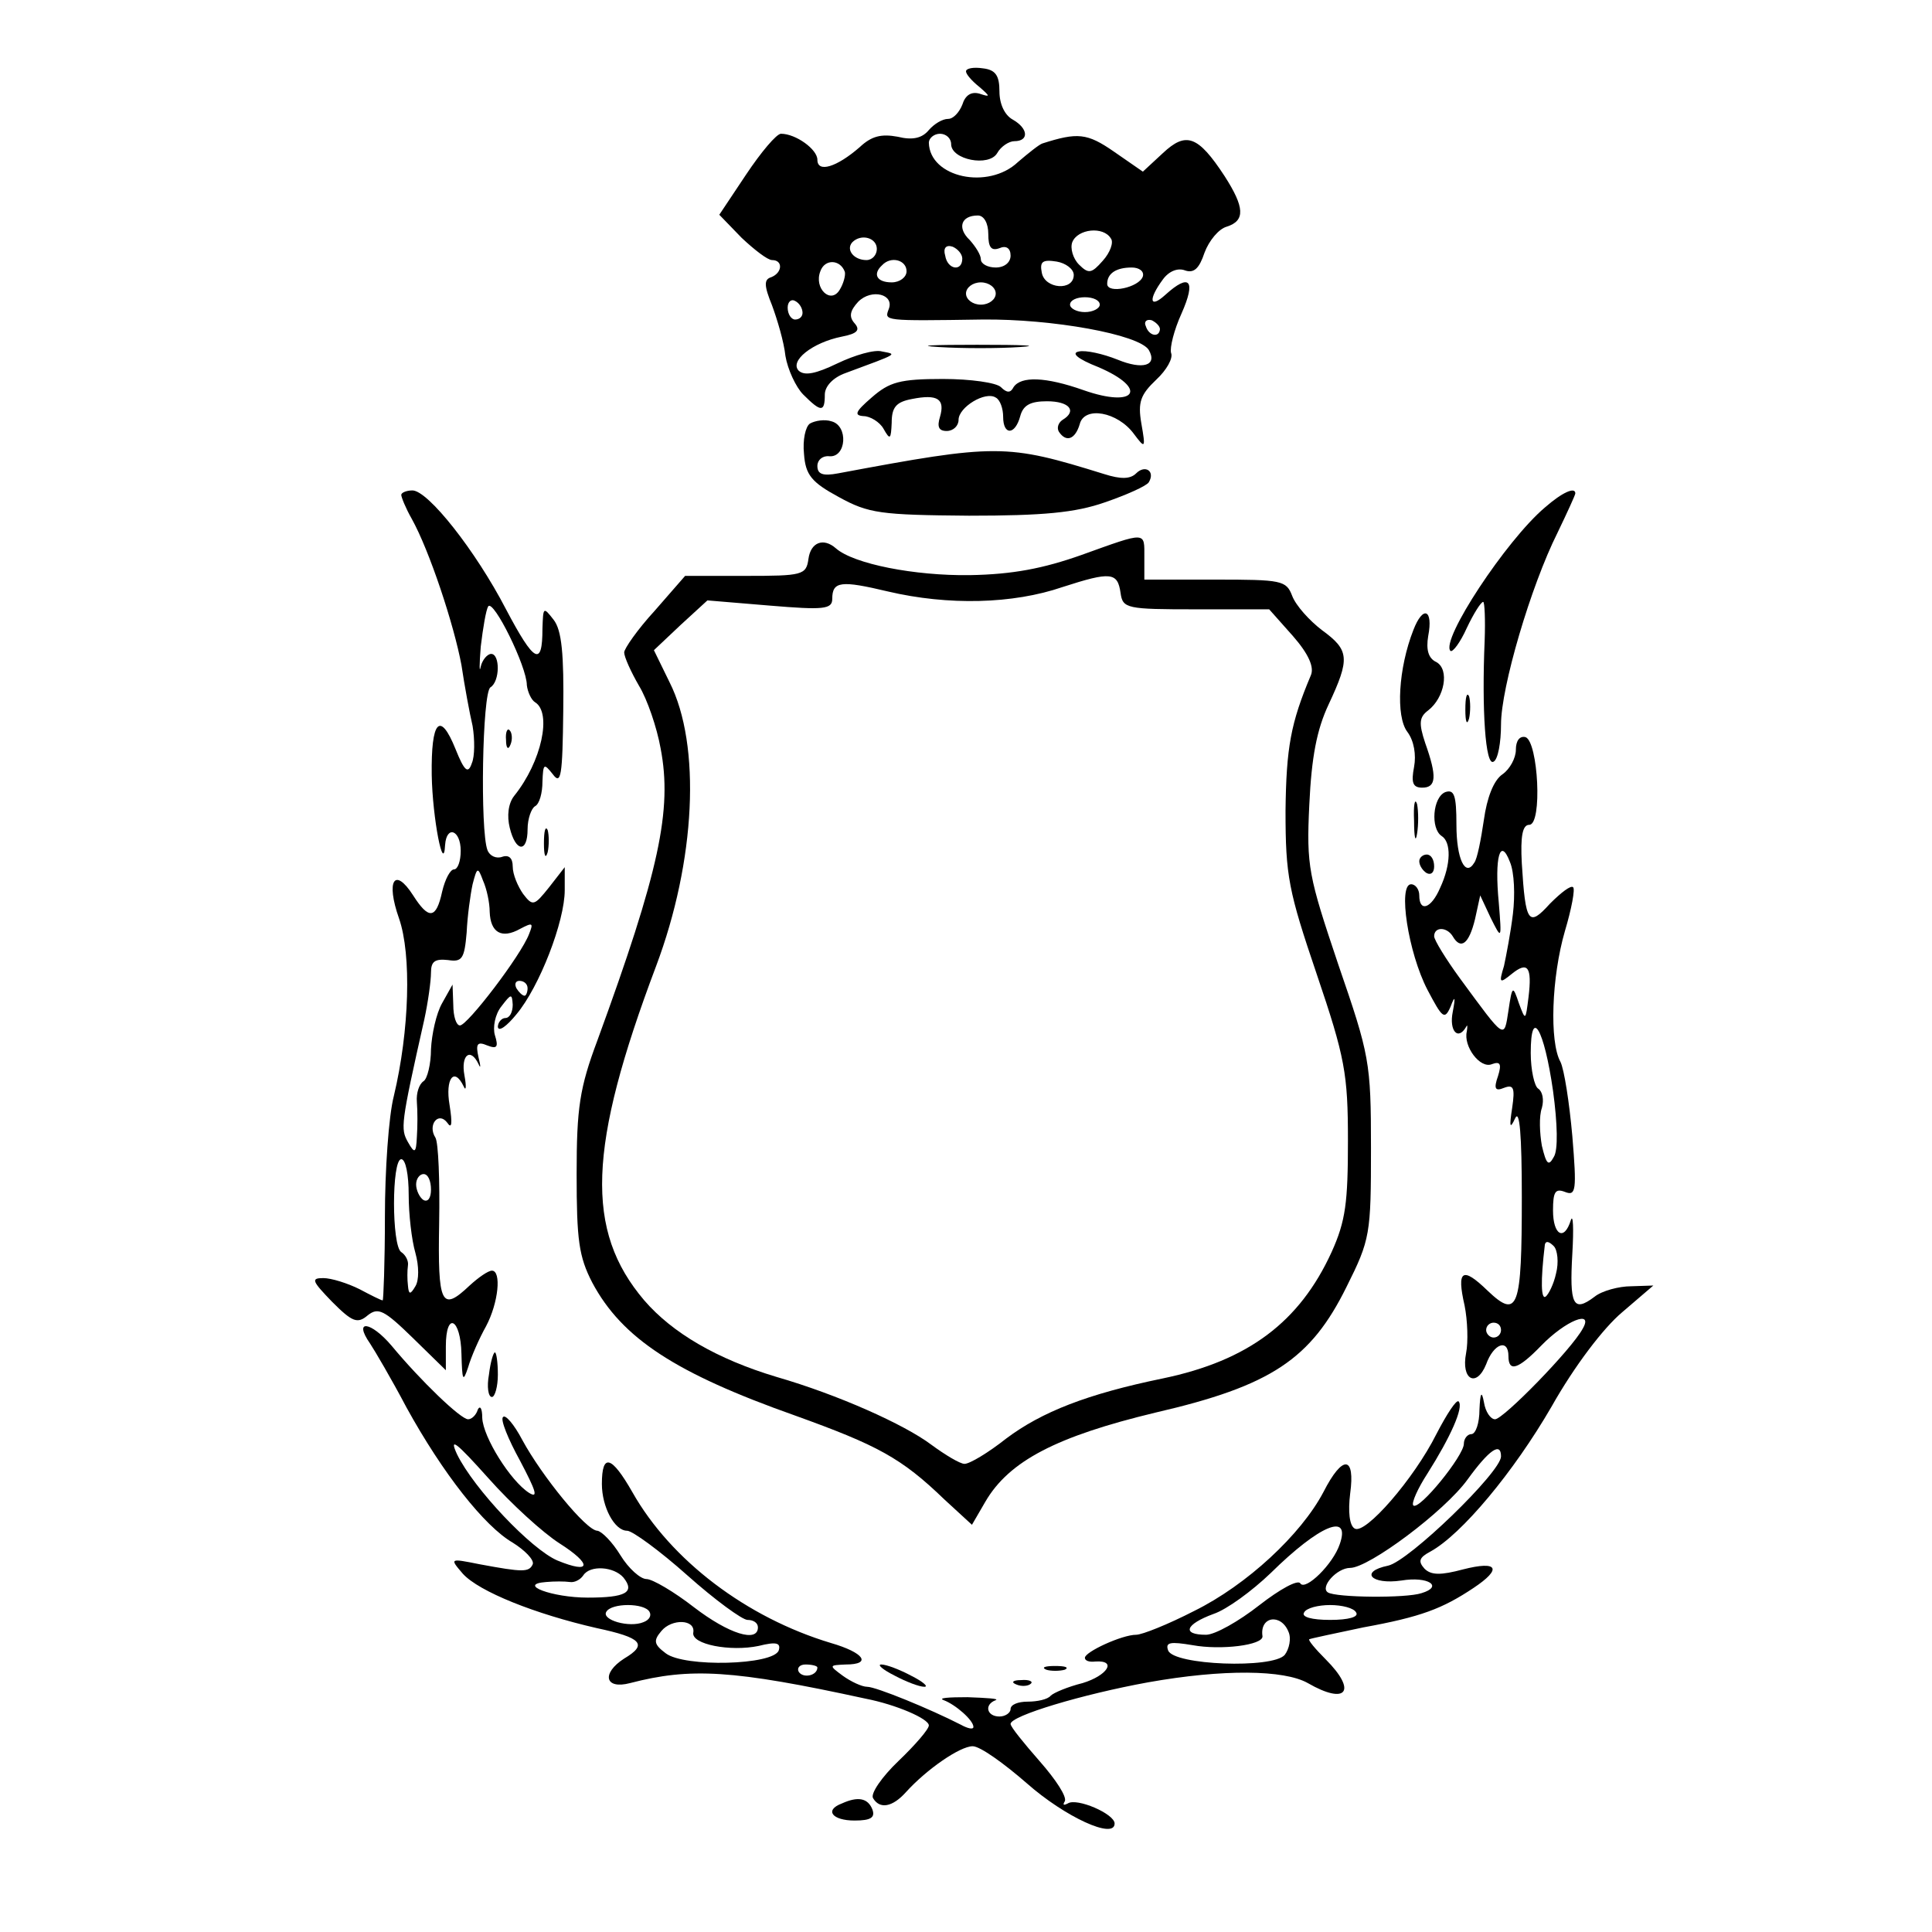 <?xml version="1.0" standalone="no"?>
<!DOCTYPE svg PUBLIC "-//W3C//DTD SVG 20010904//EN"
 "http://www.w3.org/TR/2001/REC-SVG-20010904/DTD/svg10.dtd">
<svg version="1.0" xmlns="http://www.w3.org/2000/svg"
 width="260pt" height="260pt" viewBox="0 0 260 260"
 preserveAspectRatio="xMidYMid meet">
<g transform="translate(0,260) scale(0.1,-0.1)"
fill="#000000" stroke="none">
<path d="M1300 2504 c0 -4 8 -13 18 -21 15 -13 15 -14 0 -9 -11 3 -19 -2 -23
-15 -4 -10 -12 -19 -19 -19 -8 0 -19 -7 -26 -15 -9 -11 -22 -14 -42 -9 -22 4
-35 1 -51 -14 -31 -27 -57 -35 -57 -17 0 14 -29 35 -49 35 -6 0 -27 -25 -47
-55 l-36 -54 30 -31 c17 -16 35 -30 41 -30 15 0 14 -17 -1 -23 -10 -3 -10 -11
1 -38 7 -19 16 -49 18 -68 3 -18 14 -42 24 -52 24 -24 29 -24 29 0 0 11 11 23
28 29 73 27 69 25 49 29 -10 3 -37 -5 -60 -16 -29 -14 -44 -17 -52 -10 -13 13
18 38 58 46 21 4 25 9 17 18 -8 9 -6 17 5 29 18 18 49 10 41 -10 -6 -16 -8
-16 126 -14 94 1 211 -20 224 -41 12 -21 -8 -27 -42 -13 -20 8 -43 13 -52 11
-11 -2 -2 -10 26 -21 68 -29 51 -56 -20 -31 -51 18 -84 19 -94 4 -4 -8 -9 -8
-17 0 -6 6 -41 11 -78 11 -58 0 -72 -4 -96 -25 -22 -19 -24 -24 -11 -25 9 0
22 -8 27 -17 9 -16 10 -14 11 8 0 21 6 28 27 32 35 7 45 0 38 -24 -4 -13 -2
-19 9 -19 9 0 16 7 16 15 0 17 36 39 50 30 6 -3 10 -15 10 -26 0 -25 16 -25
23 1 4 15 14 20 36 20 30 0 41 -13 21 -25 -6 -4 -8 -11 -5 -16 10 -15 22 -10
28 10 6 25 51 17 73 -13 15 -20 16 -20 10 14 -5 29 -1 39 20 59 14 13 23 29
20 36 -2 7 4 31 14 53 20 45 11 55 -22 25 -21 -19 -23 -6 -3 21 8 11 20 16 30
12 12 -4 19 3 26 24 6 16 19 32 30 35 25 8 24 26 -3 68 -36 55 -52 60 -83 31
l-27 -25 -39 27 c-36 25 -49 26 -96 11 -4 -1 -19 -13 -33 -25 -40 -38 -119
-21 -120 26 0 6 7 12 15 12 8 0 15 -6 15 -14 0 -21 51 -31 62 -12 5 9 16 16
23 16 20 0 19 17 -2 29 -11 6 -18 21 -18 38 0 21 -5 29 -22 31 -13 2 -23 0
-23 -4z m30 -219 c0 -18 4 -23 15 -19 9 4 15 0 15 -10 0 -9 -8 -16 -20 -16
-11 0 -20 5 -20 11 0 6 -7 17 -15 26 -17 16 -12 33 11 33 8 0 14 -10 14 -25z
m165 -6 c4 -5 -1 -19 -11 -30 -15 -17 -19 -18 -32 -5 -8 8 -12 22 -9 30 7 18
42 22 52 5z m-315 -14 c0 -8 -6 -15 -14 -15 -17 0 -28 14 -19 24 12 12 33 6
33 -9z m115 -13 c0 -18 -20 -15 -23 4 -3 10 1 15 10 12 7 -3 13 -10 13 -16z
m-158 -18 c1 -5 -2 -16 -7 -24 -12 -20 -35 2 -26 25 6 17 27 16 33 -1z m83 1
c0 -8 -9 -15 -20 -15 -20 0 -26 11 -13 23 12 13 33 7 33 -8z m225 -5 c0 -22
-39 -19 -43 3 -3 15 1 18 20 15 12 -2 23 -10 23 -18z m93 -2 c-5 -15 -48 -24
-48 -10 0 14 12 22 33 22 10 0 17 -5 15 -12z m-198 -23 c0 -8 -9 -15 -20 -15
-11 0 -20 7 -20 15 0 8 9 15 20 15 11 0 20 -7 20 -15z m-260 -26 c0 -5 -4 -9
-10 -9 -5 0 -10 7 -10 16 0 8 5 12 10 9 6 -3 10 -10 10 -16z m400 11 c0 -5 -9
-10 -20 -10 -11 0 -20 5 -20 10 0 6 9 10 20 10 11 0 20 -4 20 -10z m81 -33
c-1 -12 -15 -9 -19 4 -3 6 1 10 8 8 6 -3 11 -8 11 -12z"/>
<path d="M1263 2133 c32 -2 81 -2 110 0 29 2 3 3 -58 3 -60 0 -84 -1 -52 -3z"/>
<path d="M1090 2030 c-6 -4 -10 -22 -8 -41 2 -28 10 -38 47 -58 40 -22 56 -24
175 -25 100 0 143 4 183 18 29 10 56 22 59 27 9 15 -5 24 -17 12 -8 -8 -21 -8
-43 -1 -132 41 -144 41 -358 1 -21 -4 -28 -1 -28 10 0 8 7 14 16 13 23 -2 26
41 3 47 -9 3 -22 1 -29 -3z"/>
<path d="M540 1934 c0 -3 6 -18 14 -32 24 -43 57 -143 67 -197 4 -27 11 -65
15 -82 3 -18 3 -41 -1 -50 -5 -15 -10 -11 -22 19 -21 52 -33 38 -32 -35 1 -58
16 -135 18 -94 2 27 21 20 21 -8 0 -14 -4 -25 -9 -25 -5 0 -12 -13 -16 -30 -8
-37 -18 -38 -39 -5 -25 39 -37 20 -19 -31 17 -49 14 -151 -7 -239 -7 -27 -12
-101 -12 -162 0 -62 -2 -113 -3 -113 -2 0 -16 7 -31 15 -16 8 -38 15 -49 15
-17 0 -15 -4 12 -32 27 -27 34 -30 48 -18 14 11 22 7 60 -30 l45 -44 0 32 c0
48 20 38 21 -10 1 -36 2 -39 9 -18 4 14 15 39 24 55 17 32 21 75 8 75 -5 0
-18 -9 -30 -20 -38 -36 -43 -26 -41 84 1 57 -1 108 -5 115 -11 17 4 36 16 20
6 -9 7 -1 3 24 -6 35 6 52 19 25 3 -7 4 -1 1 15 -5 27 8 38 19 15 3 -7 3 -3 0
9 -4 18 -2 22 12 16 13 -5 15 -2 10 14 -3 10 0 28 9 39 13 17 14 17 15 2 0
-10 -4 -18 -10 -18 -5 0 -10 -6 -10 -12 1 -7 12 1 25 17 31 37 65 125 65 167
l0 31 -21 -27 c-20 -25 -22 -26 -35 -9 -7 10 -14 26 -14 37 0 11 -5 16 -14 13
-8 -3 -17 1 -20 9 -10 26 -7 212 4 219 13 8 13 45 1 45 -5 0 -12 -8 -14 -17
-2 -10 -2 2 0 27 3 25 7 49 10 54 7 10 52 -81 52 -106 1 -9 6 -20 11 -23 23
-14 9 -80 -28 -126 -8 -10 -10 -27 -6 -43 8 -33 24 -34 24 -2 0 14 5 28 10 31
6 3 10 18 10 33 1 25 2 25 14 10 11 -15 13 -2 14 85 1 77 -2 109 -13 123 -14
18 -14 17 -15 -12 0 -52 -11 -46 -49 26 -41 79 -105 160 -126 160 -8 0 -15 -3
-15 -6z m119 -561 c1 -28 16 -37 41 -23 17 9 18 8 12 -7 -11 -29 -83 -123 -93
-123 -5 0 -9 12 -9 28 l-1 27 -14 -25 c-8 -14 -14 -42 -15 -62 0 -20 -5 -40
-10 -43 -6 -4 -10 -16 -9 -28 1 -12 1 -33 0 -47 -1 -22 -3 -23 -12 -7 -10 18
-10 23 22 165 5 23 9 52 9 63 0 15 5 19 23 17 19 -3 22 2 25 37 1 22 5 51 8
65 6 23 7 24 14 5 5 -11 9 -30 9 -42z m51 -103 c0 -5 -2 -10 -4 -10 -3 0 -8 5
-11 10 -3 6 -1 10 4 10 6 0 11 -4 11 -10z m-160 -278 c0 -26 4 -61 9 -78 5
-18 5 -37 0 -45 -7 -12 -9 -11 -10 1 -1 8 -1 20 0 27 1 6 -3 14 -9 18 -13 8
-13 125 0 125 6 0 10 -21 10 -48z m30 7 c0 -11 -4 -17 -10 -14 -5 3 -10 13
-10 21 0 8 5 14 10 14 6 0 10 -9 10 -21z"/>
<path d="M2079 1917 c-52 -44 -141 -179 -127 -193 3 -2 13 11 22 31 9 19 19
35 22 35 2 0 3 -24 2 -52 -4 -93 1 -170 12 -163 6 3 10 26 10 50 0 50 40 186
76 258 13 27 24 51 24 53 0 9 -17 2 -41 -19z"/>
<path d="M1455 1853 c-51 -18 -92 -26 -150 -27 -74 -1 -156 15 -180 36 -17 15
-34 8 -37 -14 -3 -22 -8 -23 -85 -23 l-81 0 -41 -47 c-23 -25 -41 -51 -41 -56
0 -6 9 -26 20 -45 11 -18 24 -56 29 -84 16 -83 -2 -166 -85 -393 -24 -64 -28
-91 -28 -180 0 -89 3 -111 21 -146 40 -75 112 -122 273 -179 111 -40 143 -57
201 -113 l37 -34 18 31 c32 55 96 88 229 120 156 36 209 72 257 169 32 64 33
71 33 187 0 116 -2 125 -44 247 -40 119 -43 132 -39 215 3 64 10 101 26 135
29 62 28 73 -9 100 -17 13 -35 33 -40 46 -8 21 -14 22 -104 22 l-95 0 0 30 c0
35 4 35 -85 3z m53 -51 c3 -21 8 -22 102 -22 l98 0 32 -36 c21 -24 29 -42 24
-53 -27 -64 -33 -97 -34 -182 0 -88 4 -108 42 -220 38 -112 42 -134 42 -224 0
-83 -3 -108 -22 -150 -43 -94 -112 -146 -227 -170 -102 -21 -163 -45 -211 -81
-24 -19 -49 -34 -56 -34 -6 0 -26 12 -45 26 -36 27 -125 67 -208 91 -80 24
-140 59 -178 103 -80 94 -76 206 16 450 53 141 61 297 18 382 l-21 43 36 34
36 33 84 -7 c72 -6 84 -5 84 9 0 24 12 25 75 10 81 -19 168 -17 235 6 65 21
74 20 78 -8z"/>
<path d="M1902 1752 c-20 -51 -24 -116 -8 -137 9 -12 12 -31 9 -47 -4 -21 -2
-28 11 -28 19 0 20 15 4 60 -9 27 -8 35 4 44 22 17 29 55 11 65 -11 5 -14 17
-11 35 7 36 -7 42 -20 8z"/>
<path d="M1972 1645 c0 -16 2 -22 5 -12 2 9 2 23 0 30 -3 6 -5 -1 -5 -18z"/>
<path d="M681 1604 c0 -11 3 -14 6 -6 3 7 2 16 -1 19 -3 4 -6 -2 -5 -13z"/>
<path d="M2040 1591 c0 -11 -8 -26 -18 -33 -12 -8 -21 -32 -25 -61 -4 -27 -9
-53 -13 -58 -12 -20 -24 5 -24 51 0 40 -3 48 -15 44 -17 -7 -20 -49 -5 -59 13
-8 13 -38 -2 -70 -12 -28 -28 -33 -28 -10 0 8 -5 15 -11 15 -18 0 -4 -92 22
-142 20 -38 23 -41 31 -23 6 16 7 14 3 -7 -5 -25 7 -39 18 -20 2 4 2 1 1 -6
-5 -20 18 -51 34 -44 11 4 13 0 8 -16 -6 -17 -4 -21 8 -16 13 5 15 0 11 -27
-4 -26 -3 -29 4 -14 6 13 9 -22 9 -106 0 -150 -5 -165 -46 -126 -34 33 -42 28
-31 -20 4 -20 5 -49 2 -64 -7 -36 14 -47 27 -15 10 28 30 35 30 11 0 -22 13
-18 44 14 33 34 71 49 56 23 -15 -28 -107 -122 -118 -122 -6 0 -13 10 -15 23
-3 16 -5 13 -6 -10 0 -18 -5 -33 -11 -33 -5 0 -10 -6 -10 -13 0 -16 -60 -90
-68 -83 -3 3 6 23 19 43 31 49 49 89 42 97 -3 3 -16 -17 -30 -44 -30 -60 -96
-136 -110 -127 -7 4 -9 23 -6 47 7 51 -10 53 -36 2 -30 -57 -103 -125 -174
-160 -35 -18 -70 -32 -78 -32 -19 0 -69 -23 -69 -31 0 -4 6 -6 14 -5 30 2 16
-19 -17 -29 -20 -5 -39 -13 -43 -17 -4 -5 -18 -8 -31 -8 -13 0 -23 -4 -23 -10
0 -5 -7 -10 -15 -10 -17 0 -21 16 -5 22 5 2 -11 3 -38 4 -26 0 -40 -1 -32 -4
16 -6 40 -27 40 -36 0 -4 -8 -2 -17 3 -41 21 -114 51 -126 51 -7 0 -22 7 -33
15 -19 14 -18 14 4 15 36 0 25 16 -20 29 -113 34 -215 111 -267 203 -28 49
-41 53 -41 11 0 -31 17 -63 34 -63 7 0 44 -27 81 -60 37 -33 74 -60 81 -60 8
0 14 -4 14 -10 0 -21 -39 -9 -86 27 -27 21 -56 38 -64 38 -8 0 -24 14 -35 32
-11 18 -25 32 -31 33 -15 0 -75 74 -101 122 -11 21 -23 35 -26 31 -4 -3 7 -30
23 -59 21 -40 25 -51 12 -43 -25 16 -62 75 -63 101 0 13 -3 17 -6 11 -2 -7 -8
-13 -13 -13 -10 0 -64 52 -103 99 -28 33 -52 36 -29 3 6 -9 29 -48 49 -86 49
-89 105 -160 143 -182 16 -10 29 -23 27 -29 -5 -11 -13 -11 -72 0 -40 8 -40 8
-22 -13 22 -24 97 -54 180 -73 61 -13 69 -22 37 -41 -31 -20 -26 -42 8 -33 81
21 138 18 317 -21 41 -8 85 -27 85 -36 0 -5 -18 -26 -41 -48 -22 -21 -38 -44
-34 -50 9 -15 26 -12 44 8 28 31 73 62 90 62 10 0 42 -23 73 -50 51 -45 118
-76 118 -54 0 13 -51 35 -63 27 -6 -3 -7 -2 -4 3 3 6 -12 29 -34 54 -21 24
-39 46 -39 50 0 11 97 40 185 56 101 18 183 17 215 -1 52 -30 67 -11 24 32
-14 14 -24 26 -22 27 2 1 35 8 73 16 77 14 106 25 148 53 39 26 33 37 -14 25
-30 -8 -43 -8 -52 1 -9 10 -7 15 8 23 42 23 112 107 163 195 31 55 70 106 95
127 l42 36 -30 -1 c-16 0 -39 -6 -49 -14 -29 -22 -34 -11 -30 58 2 34 1 54 -2
45 -9 -29 -24 -20 -24 13 0 25 3 30 16 25 15 -6 16 2 10 75 -4 45 -11 90 -16
100 -15 27 -12 114 6 176 9 30 14 57 11 59 -3 3 -16 -7 -31 -22 -29 -32 -33
-27 -38 54 -2 37 1 52 10 52 18 0 12 112 -5 118 -8 2 -13 -5 -13 -17z m-4
-221 c-3 -25 -9 -56 -12 -70 -7 -23 -6 -24 10 -11 22 18 28 10 23 -31 -4 -32
-4 -32 -13 -8 -8 24 -9 24 -14 -10 -6 -39 -4 -40 -65 43 -19 26 -35 52 -35 57
0 13 17 13 25 0 11 -19 22 -10 30 23 l7 32 14 -30 c15 -30 15 -30 11 20 -6 62
2 89 15 55 6 -14 7 -45 4 -70z m54 -238 c6 -44 7 -80 1 -89 -7 -13 -10 -10
-16 15 -3 17 -4 40 0 51 3 11 1 22 -5 26 -5 3 -10 25 -10 48 0 63 18 33 30
-51z m4 -246 c-3 -14 -10 -28 -14 -31 -6 -4 -7 20 -1 70 1 5 5 5 12 -2 5 -5 7
-22 3 -37z m-74 -76 c0 -5 -4 -10 -10 -10 -5 0 -10 5 -10 10 0 6 5 10 10 10 6
0 10 -4 10 -10z m-1267 -287 c44 -28 43 -42 -3 -23 -35 15 -112 96 -135 143
-11 24 -1 16 42 -32 31 -35 74 -74 96 -88z m1267 117 c0 -21 -124 -141 -152
-147 -39 -8 -23 -26 18 -20 36 6 57 -8 27 -17 -21 -7 -115 -6 -126 1 -11 7 12
33 30 33 25 0 127 76 158 119 29 40 45 51 45 31z m-217 -118 c-9 -27 -46 -63
-53 -53 -3 6 -28 -8 -55 -29 -28 -22 -60 -40 -72 -40 -33 0 -28 14 10 28 18 6
52 31 77 55 66 65 108 82 93 39z m-964 -45 c16 -20 3 -27 -48 -27 -48 0 -96
18 -56 21 11 1 25 1 32 0 6 -1 14 3 18 9 9 14 41 12 54 -3z m35 -46 c3 -5 0
-11 -8 -14 -19 -8 -57 3 -50 14 7 12 51 12 58 0z m951 -1 c4 -6 -10 -10 -35
-10 -25 0 -39 4 -35 10 3 6 19 10 35 10 16 0 32 -4 35 -10z m-892 -27 c-3 -16
50 -26 88 -18 24 6 30 4 27 -6 -7 -20 -127 -23 -152 -4 -16 12 -17 17 -6 30
14 17 46 16 43 -2z m801 1 c4 -9 1 -23 -5 -31 -16 -19 -150 -14 -157 6 -4 11
3 12 33 7 38 -7 95 0 94 12 -4 27 25 31 35 6z m-634 -48 c0 -11 -19 -15 -25
-6 -3 5 1 10 9 10 9 0 16 -2 16 -4z"/>
<path d="M1903 1495 c0 -22 2 -30 4 -17 2 12 2 30 0 40 -3 9 -5 -1 -4 -23z"/>
<path d="M732 1465 c0 -16 2 -22 5 -12 2 9 2 23 0 30 -3 6 -5 -1 -5 -18z"/>
<path d="M1910 1441 c0 -6 5 -13 10 -16 6 -3 10 1 10 9 0 9 -4 16 -10 16 -5 0
-10 -4 -10 -9z"/>
<path d="M658 750 c-3 -16 -1 -30 4 -30 4 0 8 14 8 30 0 17 -2 30 -4 30 -2 0
-6 -13 -8 -30z"/>
<path d="M1204 345 c15 -8 33 -15 40 -15 6 0 -2 7 -18 15 -15 8 -33 15 -40 15
-6 0 2 -7 18 -15z"/>
<path d="M1408 353 c6 -2 18 -2 25 0 6 3 1 5 -13 5 -14 0 -19 -2 -12 -5z"/>
<path d="M1368 333 c7 -3 16 -2 19 1 4 3 -2 6 -13 5 -11 0 -14 -3 -6 -6z"/>
<path d="M1133 173 c-24 -9 -13 -23 17 -23 22 0 28 4 24 15 -6 15 -19 18 -41
8z"/>
</g>
</svg>
